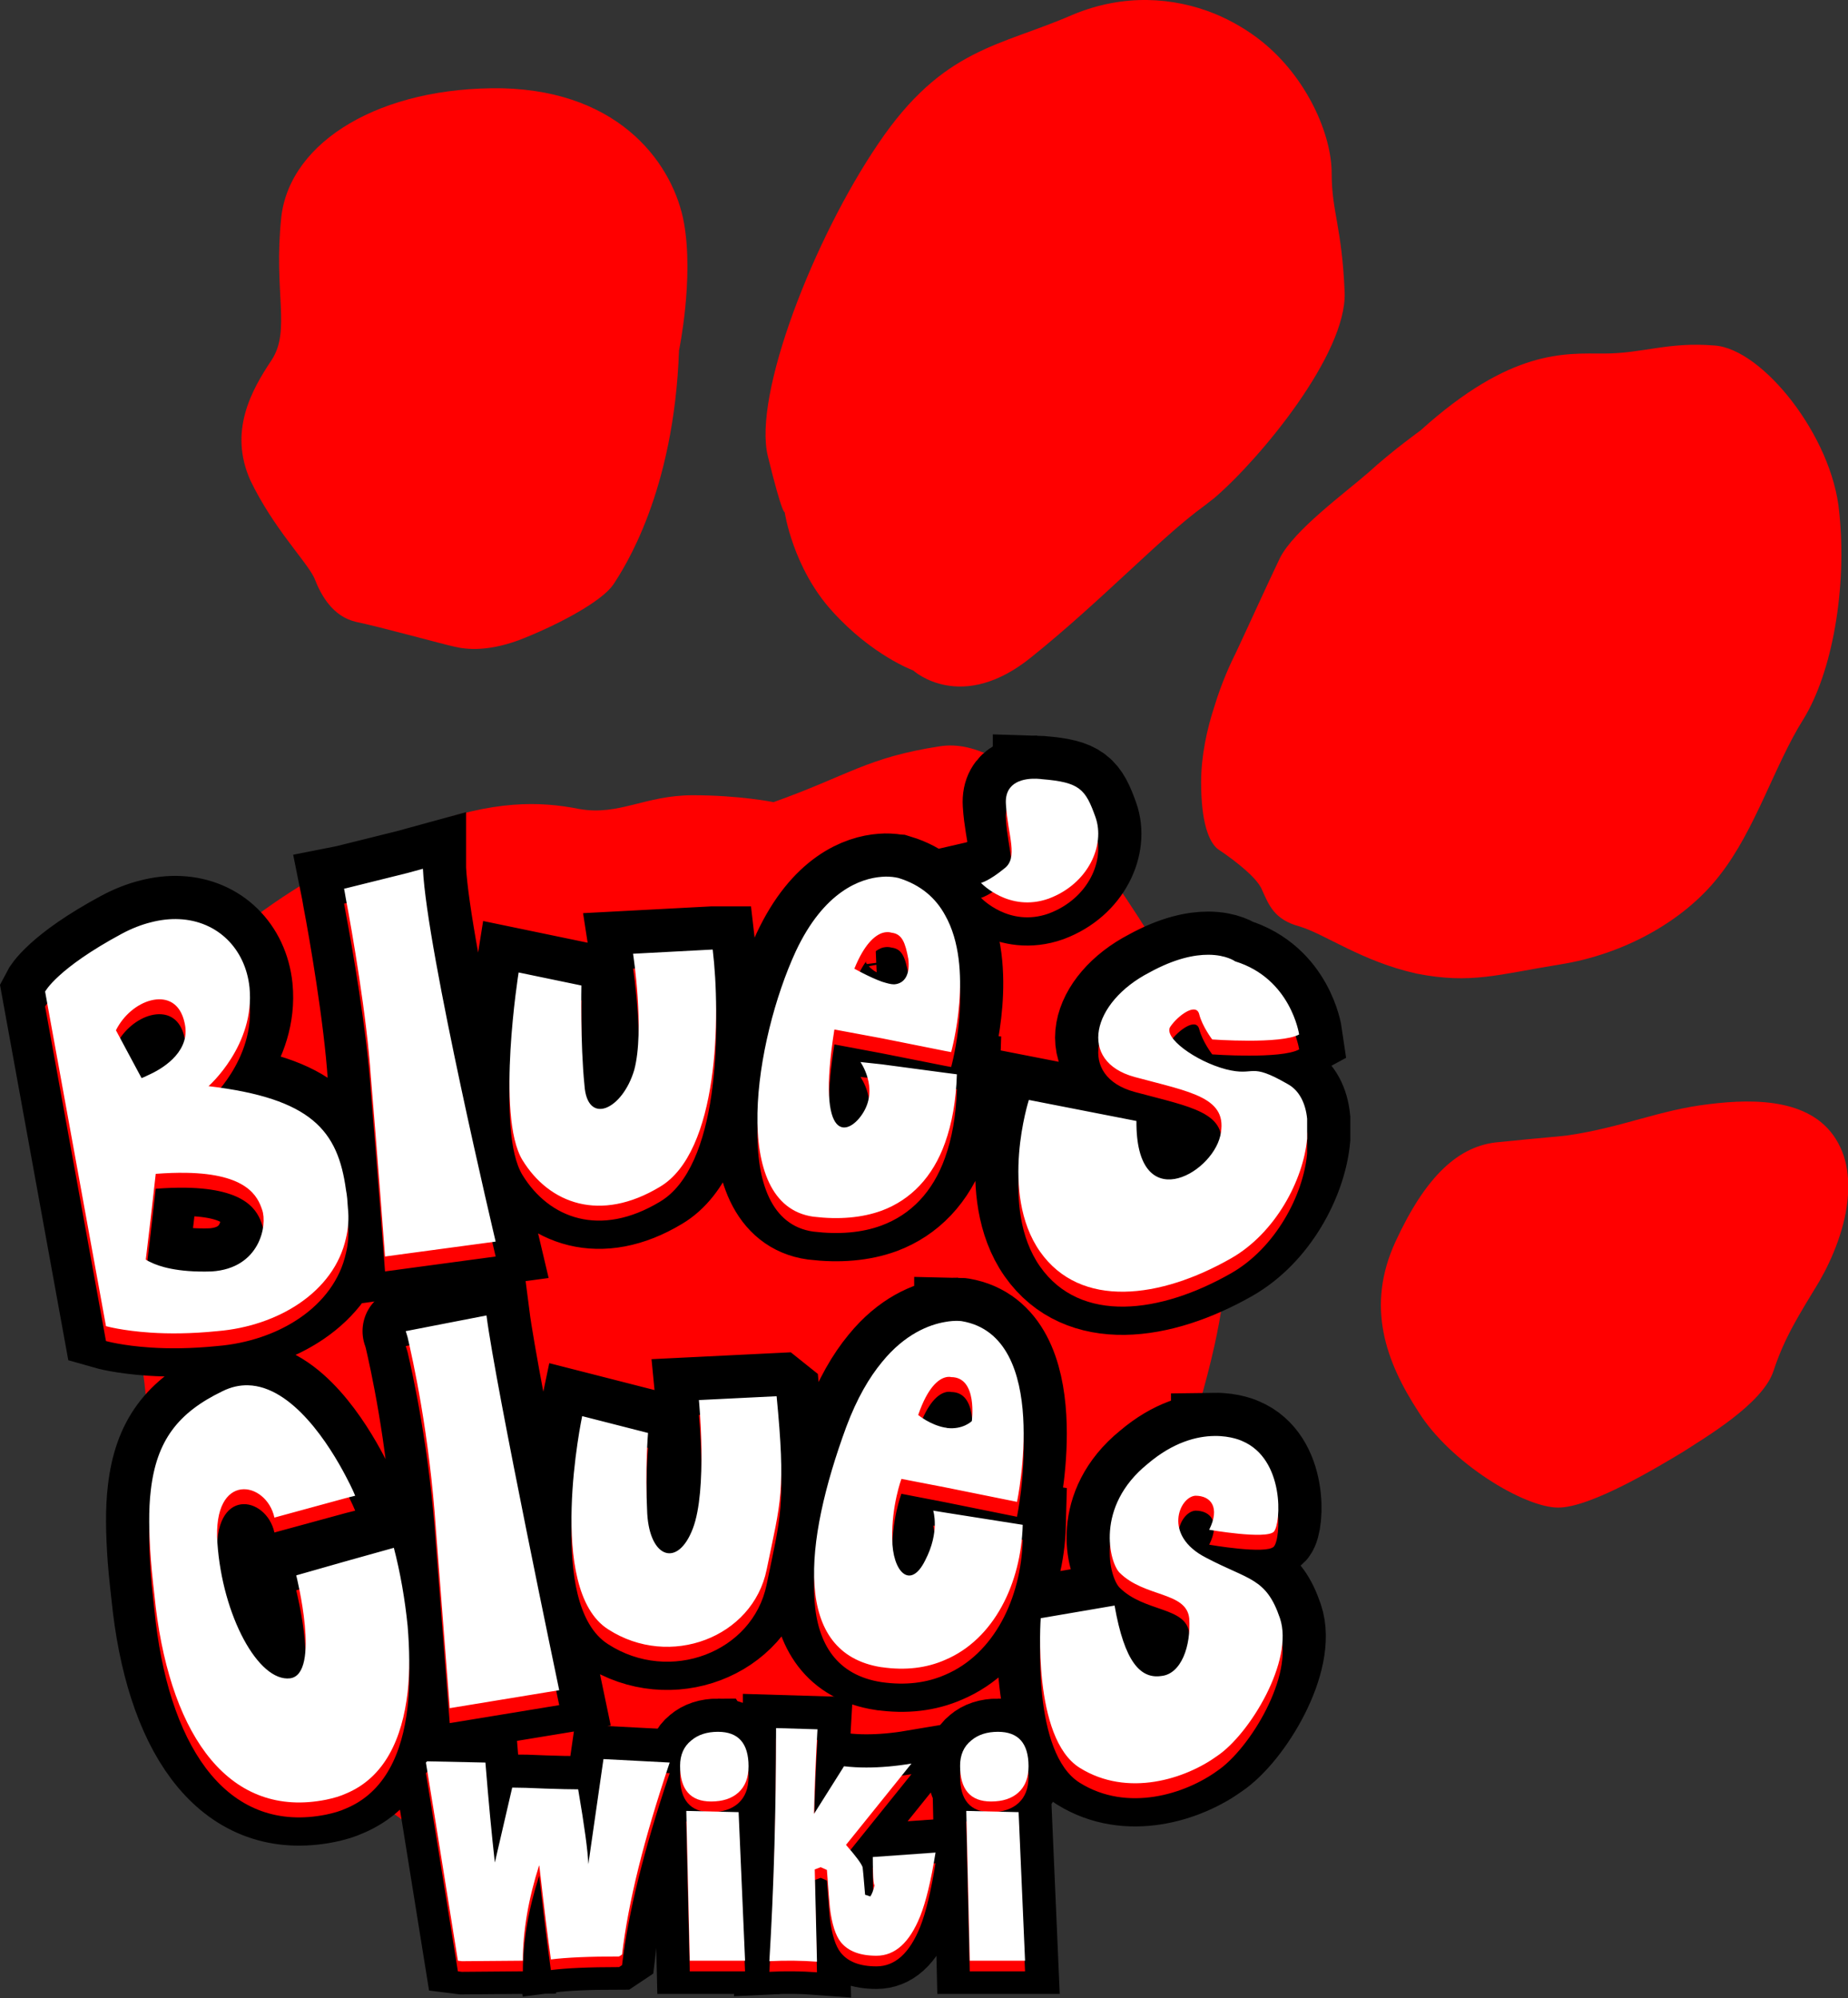 <?xml version="1.0" encoding="UTF-8" standalone="no"?>
<svg
   enable-background="new 8.504 20.635 175.748 146.852"
   height="300.846"
   viewBox="8.504 20.635 141.324 152.805"
   width="278.243"
   version="1.1"
   id="svg26"
   xmlns="http://www.w3.org/2000/svg"
   xmlns:svg="http://www.w3.org/2000/svg">
  <rect x="8.504" y="20.635" width="141.324" height="152.805" fill="#333333" stroke="none"/>
  <defs
     id="defs30">
    <rect
       x="54.498"
       y="274.69"
       width="103.491"
       height="42.387"
       id="rect933" />
    <rect
       x="54.498"
       y="274.69"
       width="103.491"
       height="42.387"
       id="rect951" />
  </defs>
  <g
     id="g877"
     transform="translate(3.45)"
     style="display:inline">
    <path
       style="display:inline;fill:#ff0000;fill-opacity:1"
       d="m 97.933,58.709 c 3.543,-3.044 10.101,-11.006 9.953,-15.69 -0.205,-5.035 -0.994,-6.176 -0.994,-9.133 0,-2.985 -1.904,-7.318 -5.328,-10.07 -1.055,-0.849 -2.283,-1.581 -3.631,-2.137 -3.132,-1.259 -6.938,-1.552 -10.859,0.088 -5.563,2.43 -9.895,2.517 -14.842,9.835 -4.977,7.318 -9.602,19.261 -8.459,23.916 1.142,4.655 1.287,4.274 1.287,4.274 0,0 0.615,4.274 3.659,7.611 3.044,3.366 6.177,4.508 6.177,4.508 0,0 3.66,3.366 9.074,-1.054 5.415,-4.362 9.895,-9.162 13.174,-11.533 0.233,-0.176 0.496,-0.381 0.789,-0.615 z"
       id="path870" />
    <path
       style="display:inline;fill:#ff0000;fill-opacity:1"
       d="m 97.933,74.633 c 0.557,-1.844 1.26,-3.337 1.67,-4.157 0.76,-1.61 2.282,-4.977 3.336,-7.172 1.084,-2.137 4.947,-4.947 6.791,-6.557 1.758,-1.61 3.953,-3.191 3.953,-3.191 6.938,-6.264 11.063,-5.883 14.021,-5.883 2.985,0 4.889,-0.908 8.46,-0.615 3.658,0.234 9.016,6.938 9.542,12.733 0.614,5.796 -0.526,12.265 -2.751,15.866 -2.195,3.483 -3.659,8.46 -6.411,11.943 -2.722,3.513 -7.376,6.03 -12.177,6.791 -4.742,0.761 -6.793,1.522 -10.979,0.703 -4.186,-0.937 -6.938,-2.986 -8.928,-3.601 -1.99,-0.527 -2.371,-1.668 -2.898,-2.81 -0.438,-1.142 -3.043,-2.898 -3.277,-3.044 -0.088,-0.059 -0.205,-0.146 -0.352,-0.322 -0.438,-0.527 -1.024,-1.786 -1.024,-4.859 -0.001,-1.99 0.44,-4.068 1.024,-5.825 z"
       id="path868" />
    <path
       style="display:inline;fill:#ff0000;fill-opacity:1"
       d="m 146.379,110.785 v 1.2 c -0.146,2.459 -1.229,4.976 -2.194,6.645 -1.522,2.518 -2.664,4.273 -3.514,6.879 -0.85,2.518 -5.27,5.094 -6.938,6.178 -1.758,1.054 -6.996,4.244 -9.515,4.244 -2.604,0 -8.255,-3.426 -10.685,-7.318 -2.518,-3.863 -4.039,-8.079 -1.758,-13.025 2.283,-4.947 4.802,-7.377 7.935,-7.611 3.132,-0.322 5.093,-0.468 5.327,-0.526 4.128,-0.614 6.938,-1.933 10.686,-2.371 3.717,-0.468 8.078,-0.38 9.895,2.957 0.468,0.845 0.701,1.782 0.761,2.748 z"
       id="path866" />
    <path
       style="display:inline;fill:#ff0000;fill-opacity:1"
       d="m 97.933,123.519 c 0.498,-2.254 0.82,-4.42 0.967,-6.558 0.233,-3.717 -0.116,-7.874 -0.967,-11.913 -0.994,-4.686 -2.691,-9.28 -4.976,-12.939 -4.333,-6.938 -10.511,-15.251 -16.013,-14.402 -5.563,0.849 -6.996,2.225 -12.733,4.273 0,0 -2.576,-0.527 -6.177,-0.527 -3.659,0 -5.62,1.581 -8.665,1.054 -3.074,-0.615 -6.557,-0.674 -11.972,1.288 -5.503,1.991 -14.636,6.704 -20.052,14.022 -3.454,4.801 -4.479,7.347 -4.625,9.483 v 0.995 c 0.058,0.79 0.205,1.58 0.351,2.488 0.527,3.425 3.513,15.104 3.132,18.148 -0.381,3.045 -0.527,6.088 3.425,13.113 4.04,7.084 11.27,13.787 14.871,16.773 3.659,2.955 6.557,3.658 9.835,5.181 3.19,1.522 6.938,3.571 14.46,3.483 7.494,-0.06 14.109,-2.195 19.906,-5.387 5.883,-3.277 9.162,-5.27 12.792,-17.152 2.607,-8.75 5.094,-15.364 6.441,-21.423 z"
       id="path864" />
    <path
       style="display:inline;fill:#ff0000;fill-opacity:1"
       d="m 56.981,47.439 c 0,0 1.142,-5.474 0.381,-9.748 -0.761,-4.274 -4.654,-10.07 -13.875,-10.304 -9.309,-0.147 -16.247,4.04 -16.92,9.835 -0.615,5.796 0.761,8.694 -0.761,10.978 -1.522,2.283 -3.279,5.416 -1.61,9.162 1.756,3.659 4.274,6.177 4.889,7.464 0.527,1.376 1.434,2.957 3.19,3.367 1.844,0.38 6.704,1.727 7.552,1.902 0.849,0.205 2.664,0.439 5.416,-0.702 2.81,-1.142 5.854,-2.811 6.704,-4.04 0.847,-1.287 4.653,-7.083 5.034,-17.914 z"
       id="path4" />
  </g>
  <g
     aria-label="WIKI"
     transform="matrix(0.508,0,0,0.508,13.92,13.642)"
     id="g11707"
     style="font-size:37.333px;font-family:Floraless;-inkscape-font-specification:Floraless;white-space:pre;shape-inside:url(#rect951);display:inline;fill:#ffffff">
    <path
       d="m 80.183,278.585 -2.277,15.829 q -0.112,-2.987 -1.531,-11.275 -1.643,0 -4.965,-0.112 -3.285,-0.149 -4.965,-0.149 l -2.613,11.275 q -0.709,-6.235 -1.419,-15.045 l -8.773,-0.187 -0.187,0.187 q 0.597,3.509 4.816,29.829 l 0.597,0.075 9.184,-0.075 q 0,-6.683 2.464,-14.411 1.083,9.557 1.755,14.224 3.472,-0.448 10.267,-0.448 l 0.448,-0.299 q 1.381,-11.76 7.168,-28.896 z"
       id="path11699"
       style="stroke:#000000;stroke-width:9.996;stroke-linecap:square;stroke-dasharray:none;stroke-opacity:1" />
    <path
       d="m 97.431,274.479 q -2.501,0 -4.032,1.307 -1.68,1.344 -1.68,3.808 0,5.376 4.667,5.376 2.613,0 4.107,-1.344 1.531,-1.381 1.531,-3.957 0,-5.189 -4.592,-5.189 z m -4.779,11.909 0.523,22.549 h 8.325 l -0.971,-22.363 z"
       id="path11701"
       style="stroke:#000000;stroke-width:9.996;stroke-linecap:square;stroke-dasharray:none;stroke-opacity:1" />
    <path
       d="m 120.727,293.332 q 0,1.157 0.037,2.315 0.037,1.68 0.224,1.941 -0.261,1.157 -0.635,1.68 l -0.784,-0.261 q -0.336,-4.032 -0.373,-4.144 -0.299,-0.859 -2.501,-3.36 l 9.856,-12.245 q -3.547,0.597 -6.795,0.597 -1.717,0 -3.36,-0.187 l -4.517,7.168 q 0.149,-6.421 0.523,-12.731 l -6.235,-0.187 q 0,18.48 -1.008,35.093 3.659,-0.187 7.168,0.075 l -0.336,-13.888 0.896,-0.336 0.933,0.411 q 0.411,5.488 0.448,5.675 0.448,3.696 1.643,5.189 1.643,2.053 5.376,2.053 4.181,0 6.571,-5.936 1.307,-3.285 2.315,-9.595 z"
       id="path11703"
       style="stroke:#000000;stroke-width:9.996;stroke-linecap:square;stroke-dasharray:none;stroke-opacity:1" />
    <path
       d="m 139.581,274.479 q -2.501,0 -4.032,1.307 -1.68,1.344 -1.68,3.808 0,5.376 4.667,5.376 2.613,0 4.107,-1.344 1.531,-1.381 1.531,-3.957 0,-5.189 -4.592,-5.189 z m -4.779,11.909 0.523,22.549 h 8.325 l -0.971,-22.363 z"
       id="path11705"
       style="stroke:#000000;stroke-width:9.996;stroke-linecap:square;stroke-dasharray:none;stroke-opacity:1" />
  </g>
  <path
     id="path11696"
     style="display:inline;mix-blend-mode:normal;fill:#000000;stroke:#000000;stroke-width:6.603;stroke-linecap:square;stroke-dasharray:none;stroke-opacity:1"
     d="m 45.706,121.236 -6.03,1.173 -0.146,0.029 c -10e-4,0 0.058,0.145 0.145,0.466 0.381,1.64 1.669,7.348 2.167,14.725 0.673,8.752 1.055,13.641 1.055,13.641 l 8.372,-1.375 c 0,0 -4.859,-23.186 -5.562,-28.659 z m 36.011,0.415 c -0.223,-0.004 -0.545,0.011 -0.94,0.084 -1.2,0.205 -3.074,0.908 -4.83,3.074 -0.966,1.172 -1.904,2.752 -2.724,4.946 -3.279,8.929 -4.098,17.329 2.693,18.383 h 0.029 c 1.814,0.263 3.425,0.059 4.83,-0.557 3.746,-1.58 5.824,-5.854 5.941,-10.333 l -5.941,-0.937 -0.905,-0.148 c 0,0 0.528,1.611 -0.615,3.806 -1.142,2.312 -2.518,0.849 -2.518,-1.67 -0.059,-2.516 0.702,-4.564 0.702,-4.564 l 3.337,0.645 5.503,1.112 c 0,0 2.665,-12.645 -4.214,-13.817 0,0 -0.125,-0.022 -0.348,-0.026 z m -0.6,4.281 c 0.081,0.004 0.124,0.019 0.124,0.019 2.05,0 1.581,3.366 1.581,3.366 0,0 -0.673,0.671 -1.902,0.525 -0.058,-0.029 -0.087,-0.029 -0.146,-0.029 -1.14,-0.206 -2.051,-0.965 -2.052,-0.965 0.733,-2.138 1.552,-2.723 2.049,-2.869 0.147,-0.044 0.265,-0.051 0.345,-0.047 z m -53.653,0.644 c -0.634,-0.014 -1.288,0.124 -1.955,0.458 -3.396,1.64 -5.036,3.775 -5.474,7.58 -0.176,1.465 -0.147,3.191 0,5.24 0.087,1.141 0.233,2.371 0.382,3.721 1.229,9.98 5.708,16.157 13.026,14.694 0.556,-0.117 1.082,-0.265 1.521,-0.469 2.957,-1.231 4.303,-4.188 4.713,-7.758 0.176,-1.58 0.147,-3.306 0,-5.064 -0.204,-2.02 -0.557,-4.069 -1.054,-5.971 l -3.66,1.023 -3.805,1.084 c 0,0 1.904,7.552 -0.467,7.873 -2.43,0.293 -5.182,-4.798 -5.562,-10.361 -0.381,-5.503 3.746,-4.744 4.361,-1.932 l 5.474,-1.493 0.703,-0.177 c 0,0 -0.234,-0.586 -0.703,-1.463 -1.235,-2.37 -4.076,-6.908 -7.5,-6.985 z m 40.43,0.838 -5.942,0.293 c 0,0 0.674,6.88 -0.468,9.836 -1.141,2.985 -3.278,2.283 -3.483,-1.142 -0.175,-3.426 0.06,-6.178 0.06,-6.178 l -5.036,-1.287 c 0,0 -2.811,13.259 1.988,16.305 4.713,3.045 11.065,0.616 12.119,-4.566 1.084,-5.27 1.466,-5.943 0.763,-13.26 z m 33.463,3.04 c -1.313,0.019 -3.121,0.458 -5.096,2.141 -4.041,3.278 -2.899,7.552 -2.14,8.312 1.903,1.901 5.094,1.435 5.328,3.483 0.146,2.137 -0.615,4.272 -2.137,4.42 -1.581,0.233 -2.812,-1.055 -3.571,-5.387 l -5.649,0.966 c 0,0 -0.674,9.161 2.985,11.444 3.659,2.283 8.079,0.851 10.509,-0.907 2.518,-1.697 5.885,-7.318 4.801,-10.537 -1.054,-3.104 -2.371,-2.897 -5.648,-4.625 -3.337,-1.699 -2.049,-4.654 -0.819,-4.742 1.2,0 1.903,0.906 1.055,2.604 0,0 4.36,0.761 4.946,0.146 0.554,-0.613 0.848,-5.56 -2.431,-6.936 0,0 -0.819,-0.402 -2.133,-0.383 z" />
  <path
     id="path22"
     style="display:inline;mix-blend-mode:normal;fill:#ff0000;fill-opacity:1"
     d="m 45.705,122.379 -6.03,1.172 -0.146,0.029 c -10e-4,-0.002 0.058,0.145 0.146,0.466 0.381,1.64 1.669,7.349 2.166,14.726 0.673,8.752 1.055,13.641 1.055,13.641 l 8.372,-1.375 c 0,0 -4.859,-23.187 -5.562,-28.659 z m 36.009,0.413 c -0.223,-0.003 -0.545,0.011 -0.94,0.084 -1.2,0.205 -3.073,0.908 -4.859,3.074 -0.936,1.171 -1.873,2.751 -2.692,4.946 -3.28,8.929 -4.099,17.33 2.692,18.383 1.844,0.263 3.454,0.058 4.859,-0.556 3.747,-1.582 5.825,-5.855 5.942,-10.334 l -5.942,-0.937 -0.907,-0.148 c 0,0 0.528,1.611 -0.615,3.805 -1.142,2.312 -2.518,0.85 -2.518,-1.668 -0.059,-2.517 0.702,-4.566 0.702,-4.566 l 3.337,0.645 5.503,1.112 c 0,0 2.664,-12.645 -4.215,-13.817 0,0 -0.124,-0.022 -0.347,-0.025 z m -0.597,4.281 c 0.081,0.004 0.125,0.018 0.125,0.018 2.049,0 1.58,3.366 1.58,3.366 0,0 -0.674,0.674 -1.903,0.528 -0.058,-0.03 -0.087,-0.031 -0.146,-0.031 -1.141,-0.204 -2.05,-0.965 -2.05,-0.965 0.732,-2.137 1.552,-2.723 2.049,-2.869 0.146,-0.044 0.264,-0.05 0.344,-0.047 z m -53.653,0.643 c -0.634,-0.014 -1.288,0.124 -1.956,0.458 -3.396,1.639 -5.035,3.776 -5.474,7.581 -0.176,1.464 -0.146,3.19 0,5.24 0.087,1.142 0.234,2.371 0.38,3.721 1.23,9.981 5.708,16.158 13.026,14.694 0.556,-0.117 1.083,-0.264 1.522,-0.469 2.957,-1.23 4.303,-4.187 4.713,-7.758 0.176,-1.581 0.146,-3.307 0,-5.063 -0.205,-2.022 -0.557,-4.071 -1.055,-5.973 l -3.659,1.024 -3.805,1.083 c 0,0 1.904,7.553 -0.467,7.874 -2.43,0.293 -5.182,-4.799 -5.562,-10.362 -0.38,-5.503 3.747,-4.742 4.362,-1.931 l 5.474,-1.493 0.703,-0.177 c 0,0 -0.234,-0.585 -0.703,-1.464 -1.234,-2.369 -4.074,-6.908 -7.499,-6.985 z m 40.428,0.839 -5.941,0.293 c 0,0 0.674,6.879 -0.468,9.836 -1.141,2.984 -3.278,2.282 -3.483,-1.143 -0.175,-3.425 0.06,-6.177 0.06,-6.177 l -5.036,-1.288 c 0,0 -2.81,13.261 1.988,16.305 4.713,3.045 11.065,0.618 12.12,-4.565 1.082,-5.269 1.464,-5.943 0.761,-13.26 z m 33.464,3.041 c -1.314,0.018 -3.121,0.458 -5.096,2.141 -4.039,3.277 -2.898,7.553 -2.138,8.313 1.902,1.902 5.094,1.436 5.327,3.483 0.146,2.137 -0.614,4.271 -2.137,4.419 -1.581,0.233 -2.812,-1.054 -3.571,-5.386 l -5.648,0.966 c 0,0 -0.674,9.161 2.984,11.444 3.659,2.283 8.079,0.85 10.51,-0.907 2.518,-1.697 5.883,-7.317 4.801,-10.537 -1.055,-3.103 -2.371,-2.898 -5.649,-4.626 -3.337,-1.697 -2.049,-4.654 -0.819,-4.742 1.2,0 1.903,0.907 1.056,2.604 0,0 4.36,0.762 4.946,0.146 0.551,-0.613 0.845,-5.559 -2.432,-6.934 0,0 -0.82,-0.403 -2.134,-0.385 z" />
  <path
     id="path24"
     style="display:inline;mix-blend-mode:normal;fill:#ffffff"
     d="m 45.706,121.236 -6.03,1.173 -0.146,0.029 c -10e-4,0 0.058,0.145 0.145,0.466 0.381,1.64 1.669,7.348 2.167,14.725 0.673,8.752 1.055,13.641 1.055,13.641 l 8.372,-1.375 c 0,0 -4.859,-23.186 -5.562,-28.659 z m 36.011,0.415 c -0.223,-0.004 -0.545,0.011 -0.94,0.084 -1.2,0.205 -3.074,0.908 -4.83,3.074 -0.966,1.172 -1.904,2.752 -2.724,4.946 -3.279,8.929 -4.098,17.329 2.693,18.383 h 0.029 c 1.814,0.263 3.425,0.059 4.83,-0.557 3.746,-1.58 5.824,-5.854 5.941,-10.333 l -5.941,-0.937 -0.905,-0.148 c 0,0 0.528,1.611 -0.615,3.806 -1.142,2.312 -2.518,0.849 -2.518,-1.67 -0.059,-2.516 0.702,-4.564 0.702,-4.564 l 3.337,0.645 5.503,1.112 c 0,0 2.665,-12.645 -4.214,-13.817 0,0 -0.125,-0.022 -0.348,-0.026 z m -0.6,4.281 c 0.081,0.004 0.124,0.019 0.124,0.019 2.05,0 1.581,3.366 1.581,3.366 0,0 -0.673,0.671 -1.902,0.525 -0.058,-0.029 -0.087,-0.029 -0.146,-0.029 -1.14,-0.206 -2.051,-0.965 -2.052,-0.965 0.733,-2.138 1.552,-2.723 2.049,-2.869 0.147,-0.044 0.265,-0.051 0.345,-0.047 z m -53.653,0.644 c -0.634,-0.014 -1.288,0.124 -1.955,0.458 -3.396,1.64 -5.036,3.775 -5.474,7.58 -0.176,1.465 -0.147,3.191 0,5.24 0.087,1.141 0.233,2.371 0.382,3.721 1.229,9.98 5.708,16.157 13.026,14.694 0.556,-0.117 1.082,-0.265 1.521,-0.469 2.957,-1.231 4.303,-4.188 4.713,-7.758 0.176,-1.58 0.147,-3.306 0,-5.064 -0.204,-2.02 -0.557,-4.069 -1.054,-5.971 l -3.66,1.023 -3.805,1.084 c 0,0 1.904,7.552 -0.467,7.873 -2.43,0.293 -5.182,-4.798 -5.562,-10.361 -0.381,-5.503 3.746,-4.744 4.361,-1.932 l 5.474,-1.493 0.703,-0.177 c 0,0 -0.234,-0.586 -0.703,-1.463 -1.235,-2.37 -4.076,-6.908 -7.5,-6.985 z m 40.43,0.838 -5.942,0.293 c 0,0 0.674,6.88 -0.468,9.836 -1.141,2.985 -3.278,2.283 -3.483,-1.142 -0.175,-3.426 0.06,-6.178 0.06,-6.178 l -5.036,-1.287 c 0,0 -2.811,13.259 1.988,16.305 4.713,3.045 11.065,0.616 12.119,-4.566 1.084,-5.27 1.466,-5.943 0.763,-13.26 z m 33.463,3.04 c -1.313,0.019 -3.121,0.458 -5.096,2.141 -4.041,3.278 -2.899,7.552 -2.14,8.312 1.903,1.901 5.094,1.435 5.328,3.483 0.146,2.137 -0.615,4.272 -2.137,4.42 -1.581,0.233 -2.812,-1.055 -3.571,-5.387 l -5.649,0.966 c 0,0 -0.674,9.161 2.985,11.444 3.659,2.283 8.079,0.851 10.509,-0.907 2.518,-1.697 5.885,-7.318 4.801,-10.537 -1.054,-3.104 -2.371,-2.897 -5.648,-4.625 -3.337,-1.699 -2.049,-4.654 -0.819,-4.742 1.2,0 1.903,0.906 1.055,2.604 0,0 4.36,0.761 4.946,0.146 0.554,-0.613 0.848,-5.56 -2.431,-6.936 0,0 -0.819,-0.402 -2.133,-0.383 z" />
  <path
     id="path1677"
     style="display:inline;mix-blend-mode:normal;fill:#000000;stroke:#000000;stroke-width:6.603;stroke-linecap:square;stroke-dasharray:none;stroke-opacity:1"
     d="m 87.73,80.189 c -0.808,-0.021 -2.411,0.16 -2.301,1.938 0.146,2.43 0.993,4.127 -0.147,4.947 -1.143,0.937 -1.757,1.082 -1.757,1.082 0,0 2.138,2.283 5.182,1.2 3.044,-1.142 4.332,-4.098 3.571,-6.235 -0.762,-2.137 -1.2,-2.664 -4.098,-2.897 0,0 -0.181,-0.03 -0.45,-0.037 z m -46.884,6.886 -1.171,0.321 -4.713,1.172 -0.146,0.029 c 0,0 0.059,0.292 0.146,0.819 0.439,2.283 1.61,9.018 1.903,13.583 0.468,5.502 1.083,13.729 1.083,13.729 l 1.727,-0.234 6.733,-0.907 c 0,0 -5.27,-22.248 -5.562,-28.512 z m 35.599,0.603 c -0.15,-0.005 -0.318,-0.003 -0.501,0.012 -1.61,0.117 -4.42,1.082 -6.588,5.707 -3.131,6.792 -5.121,19.38 1.348,20.286 1.962,0.234 3.719,0.089 5.24,-0.467 2.195,-0.822 3.892,-2.547 4.83,-5.182 0.525,-1.464 0.847,-3.219 0.906,-5.24 l -0.906,-0.117 -4.828,-0.645 -1.64,-0.177 c 0,0 1.375,1.933 0.233,3.834 -1.083,1.817 -3.66,2.664 -2.226,-6.322 l 3.631,0.675 4.83,0.966 0.468,0.088 c 0,0 1.815,-6.469 -0.468,-10.48 -0.703,-1.288 -1.843,-2.313 -3.571,-2.839 -0.022,0 -0.308,-0.083 -0.758,-0.099 z m -54.248,3.25 c -0.681,-0.031 -1.406,0.046 -2.164,0.244 -0.703,0.175 -1.464,0.468 -2.225,0.878 -4.947,2.664 -5.855,4.419 -5.855,4.419 l 4.655,25.584 c 0,0 1.229,0.353 3.425,0.498 1.346,0.089 3.073,0.089 5.093,-0.116 4.626,-0.379 8.929,-2.986 9.836,-7.113 0.176,-0.732 0.235,-1.493 0.147,-2.313 -0.03,-0.498 -0.059,-0.938 -0.147,-1.376 -0.614,-4.536 -2.635,-6.996 -10.51,-7.933 0,0 3.572,-3.132 3.133,-7.552 -0.309,-2.949 -2.436,-5.088 -5.389,-5.22 z m 54.279,0.995 c 0.128,0.011 0.201,0.041 0.201,0.041 0.819,0.088 1.054,0.761 1.288,1.99 0.147,1.141 -0.234,1.902 -1.082,1.961 -0.265,0 -0.557,-0.088 -0.938,-0.205 -0.967,-0.351 -2.107,-0.995 -2.104,-0.994 0.759,-1.874 1.548,-2.518 2.106,-2.723 0.219,-0.073 0.402,-0.08 0.53,-0.069 z m -13.471,1.329 -6.089,0.322 c 0,0 0.908,5.853 0.088,8.897 -0.907,3.045 -3.601,4.274 -3.805,1.144 -0.322,-3.191 -0.233,-7.612 -0.233,-7.612 l -4.801,-0.997 c 0,0 -1.756,10.98 0.292,14.345 2.049,3.338 5.944,4.801 10.51,2.049 4.506,-2.664 4.655,-13.025 4.04,-18.148 z m 37.906,0.399 c -1.072,-0.004 -2.569,0.291 -4.503,1.354 -4.421,2.283 -5.504,6.792 -1.143,7.992 4.332,1.171 7.23,1.552 6.557,4.509 -0.702,2.985 -6.469,6.174 -6.41,-1.143 l -8.227,-1.609 c 0,0 -2.282,7.114 0.85,11.593 3.103,4.42 9.22,3.599 14.607,0.525 3.394,-1.932 5.531,-5.971 5.824,-9.162 v -1.521 c -0.118,-1.199 -0.616,-2.166 -1.462,-2.635 -3.044,-1.757 -2.429,-0.557 -4.742,-1.142 -2.341,-0.615 -4.857,-2.459 -4.244,-3.278 0.586,-0.85 1.96,-1.845 2.194,-0.938 0.234,0.938 0.996,1.933 0.996,1.933 0,0 5.271,0.379 6.646,-0.382 0,0 -0.616,-4.273 -4.889,-5.59 0,0 -0.676,-0.501 -2.054,-0.506 z m -80.043,3.415 c 0.802,0.064 1.478,0.584 1.742,1.749 0.527,2.106 -1.464,3.424 -2.576,3.951 -0.41,0.204 -0.703,0.32 -0.703,0.32 l -1.961,-3.659 c 0.585,-1.171 1.64,-2.02 2.665,-2.281 0.285,-0.073 0.567,-0.103 0.834,-0.081 z m 1.829,13.261 c 4.74,0.071 5.521,1.831 5.854,2.831 0.41,1.142 -0.146,4.479 -3.864,4.713 -2.664,0.088 -4.069,-0.409 -4.654,-0.702 -0.264,-0.117 -0.381,-0.205 -0.381,-0.205 l 0.381,-3.192 0.38,-3.365 c 0.849,-0.066 1.607,-0.09 2.284,-0.079 z" />
  <path
     id="path1679"
     style="display:inline;mix-blend-mode:normal;fill:#ff0000;fill-opacity:1"
     d="m 87.729,81.33 c -0.808,-0.02 -2.41,0.161 -2.301,1.939 0.146,2.43 0.995,4.127 -0.147,4.947 -1.142,0.937 -1.756,1.082 -1.756,1.082 0,0 2.137,2.283 5.181,1.2 3.045,-1.142 4.333,-4.098 3.571,-6.235 -0.76,-2.137 -1.199,-2.664 -4.098,-2.898 0,0 -0.181,-0.03 -0.45,-0.037 z m -46.882,6.887 -1.171,0.321 -4.713,1.172 -0.146,0.029 c 0,0 0.058,0.293 0.146,0.82 0.439,2.283 1.61,9.017 1.903,13.582 0.468,5.503 1.083,13.729 1.083,13.729 l 1.727,-0.234 6.733,-0.907 c 0,0 -5.269,-22.248 -5.562,-28.512 z m 35.587,0.602 c -0.154,-0.005 -0.328,-0.003 -0.519,0.012 -1.581,0.117 -4.391,1.083 -6.557,5.708 -3.132,6.792 -5.123,19.379 1.347,20.286 1.961,0.233 3.717,0.088 5.21,-0.468 2.223,-0.822 3.922,-2.547 4.859,-5.183 0.526,-1.464 0.847,-3.218 0.907,-5.239 l -0.907,-0.117 -4.859,-0.645 -1.608,-0.176 c 0,0 1.375,1.932 0.232,3.834 -1.083,1.817 -3.661,2.665 -2.225,-6.322 l 3.601,0.675 4.859,0.965 0.469,0.087 c 0,0 1.813,-6.469 -0.469,-10.479 -0.702,-1.288 -1.842,-2.313 -3.571,-2.84 -0.022,0 -0.306,-0.082 -0.769,-0.098 z M 22.197,92.069 c -0.681,-0.031 -1.406,0.046 -2.164,0.244 -0.703,0.176 -1.464,0.468 -2.225,0.878 -4.947,2.664 -5.855,4.418 -5.855,4.418 l 4.654,25.584 c 0,0 1.229,0.353 3.425,0.498 1.346,0.089 3.073,0.089 5.093,-0.116 4.626,-0.379 8.929,-2.984 9.837,-7.111 0.176,-0.73 0.234,-1.492 0.146,-2.313 -0.029,-0.498 -0.059,-0.938 -0.146,-1.377 -0.615,-4.537 -2.636,-6.996 -10.51,-7.933 0,0 3.572,-3.132 3.133,-7.552 -0.309,-2.949 -2.436,-5.088 -5.389,-5.22 z m 54.264,0.995 c 0.136,0.011 0.216,0.041 0.216,0.041 0.818,0.088 1.054,0.762 1.288,1.991 0.147,1.142 -0.234,1.903 -1.082,1.963 -0.265,0 -0.586,-0.09 -0.968,-0.207 -0.937,-0.351 -2.077,-0.995 -2.077,-0.995 0.76,-1.874 1.551,-2.518 2.077,-2.723 0.221,-0.073 0.411,-0.08 0.547,-0.069 z m -13.456,1.328 -6.087,0.322 c 0,0 0.907,5.854 0.087,8.899 -0.907,3.044 -3.6,4.272 -3.805,1.142 -0.322,-3.191 -0.233,-7.609 -0.233,-7.609 L 48.165,96.149 c 0,0 -1.756,10.978 0.292,14.344 2.049,3.337 5.943,4.801 10.51,2.049 4.508,-2.664 4.655,-13.026 4.04,-18.149 z m 37.905,0.401 c -1.072,-0.004 -2.569,0.292 -4.503,1.355 -4.421,2.283 -5.503,6.791 -1.142,7.992 4.332,1.17 7.23,1.551 6.556,4.508 -0.702,2.985 -6.468,6.175 -6.409,-1.142 L 87.186,105.896 c 0,0 -2.282,7.114 0.85,11.593 3.101,4.42 9.22,3.599 14.607,0.526 3.394,-1.933 5.531,-5.971 5.824,-9.161 v -1.522 c -0.118,-1.2 -0.616,-2.167 -1.462,-2.635 -3.045,-1.758 -2.429,-0.557 -4.742,-1.143 -2.342,-0.615 -4.858,-2.459 -4.244,-3.279 0.586,-0.849 1.96,-1.844 2.194,-0.937 0.233,0.937 0.995,1.933 0.995,1.933 0,0 5.27,0.381 6.647,-0.381 0,0 -0.616,-4.274 -4.889,-5.591 0,0 -0.677,-0.501 -2.055,-0.506 z m -80.043,3.412 c 0.803,0.064 1.479,0.585 1.742,1.75 0.527,2.107 -1.463,3.425 -2.576,3.951 -0.41,0.205 -0.703,0.321 -0.703,0.321 l -1.961,-3.66 c 0.585,-1.17 1.64,-2.018 2.665,-2.282 0.285,-0.073 0.567,-0.103 0.834,-0.081 z m 1.829,13.262 c 4.74,0.073 5.521,1.832 5.854,2.831 0.41,1.143 -0.146,4.479 -3.864,4.713 -2.664,0.088 -4.069,-0.409 -4.654,-0.702 -0.264,-0.117 -0.381,-0.205 -0.381,-0.205 l 0.381,-3.191 0.38,-3.366 c 0.849,-0.066 1.606,-0.09 2.284,-0.079 z" />
  <path
     id="path1681"
     style="display:inline;mix-blend-mode:normal;fill:#ffffff"
     d="m 87.73,80.189 c -0.808,-0.021 -2.411,0.16 -2.301,1.938 0.146,2.43 0.993,4.127 -0.147,4.947 -1.143,0.937 -1.757,1.082 -1.757,1.082 0,0 2.138,2.283 5.182,1.2 3.044,-1.142 4.332,-4.098 3.571,-6.235 -0.762,-2.137 -1.2,-2.664 -4.098,-2.897 0,0 -0.181,-0.03 -0.45,-0.037 z m -46.884,6.886 -1.171,0.321 -4.713,1.172 -0.146,0.029 c 0,0 0.059,0.292 0.146,0.819 0.439,2.283 1.61,9.018 1.903,13.583 0.468,5.502 1.083,13.729 1.083,13.729 l 1.727,-0.234 6.733,-0.907 c 0,0 -5.27,-22.248 -5.562,-28.512 z m 35.599,0.603 c -0.15,-0.005 -0.318,-0.003 -0.501,0.012 -1.61,0.117 -4.42,1.082 -6.588,5.707 -3.131,6.792 -5.121,19.38 1.348,20.286 1.962,0.234 3.719,0.089 5.24,-0.467 2.195,-0.822 3.892,-2.547 4.83,-5.182 0.525,-1.464 0.847,-3.219 0.906,-5.24 l -0.906,-0.117 -4.828,-0.645 -1.64,-0.177 c 0,0 1.375,1.933 0.233,3.834 -1.083,1.817 -3.66,2.664 -2.226,-6.322 l 3.631,0.675 4.83,0.966 0.468,0.088 c 0,0 1.815,-6.469 -0.468,-10.48 -0.703,-1.288 -1.843,-2.313 -3.571,-2.839 -0.022,0 -0.308,-0.083 -0.758,-0.099 z m -54.248,3.25 c -0.681,-0.031 -1.406,0.046 -2.164,0.244 -0.703,0.175 -1.464,0.468 -2.225,0.878 -4.947,2.664 -5.855,4.419 -5.855,4.419 l 4.655,25.584 c 0,0 1.229,0.353 3.425,0.498 1.346,0.089 3.073,0.089 5.093,-0.116 4.626,-0.379 8.929,-2.986 9.836,-7.113 0.176,-0.732 0.235,-1.493 0.147,-2.313 -0.03,-0.498 -0.059,-0.938 -0.147,-1.376 -0.614,-4.536 -2.635,-6.996 -10.51,-7.933 0,0 3.572,-3.132 3.133,-7.552 -0.309,-2.949 -2.436,-5.088 -5.389,-5.22 z m 54.279,0.995 c 0.128,0.011 0.201,0.041 0.201,0.041 0.819,0.088 1.054,0.761 1.288,1.99 0.147,1.141 -0.234,1.902 -1.082,1.961 -0.265,0 -0.557,-0.088 -0.938,-0.205 -0.967,-0.351 -2.107,-0.995 -2.104,-0.994 0.759,-1.874 1.548,-2.518 2.106,-2.723 0.219,-0.073 0.402,-0.08 0.53,-0.069 z m -13.471,1.329 -6.089,0.322 c 0,0 0.908,5.853 0.088,8.897 -0.907,3.045 -3.601,4.274 -3.805,1.144 -0.322,-3.191 -0.233,-7.612 -0.233,-7.612 l -4.801,-0.997 c 0,0 -1.756,10.98 0.292,14.345 2.049,3.338 5.944,4.801 10.51,2.049 4.506,-2.664 4.655,-13.025 4.04,-18.148 z m 37.906,0.399 c -1.072,-0.004 -2.569,0.291 -4.503,1.354 -4.421,2.283 -5.504,6.792 -1.143,7.992 4.332,1.171 7.23,1.552 6.557,4.509 -0.702,2.985 -6.469,6.174 -6.41,-1.143 l -8.227,-1.609 c 0,0 -2.282,7.114 0.85,11.593 3.103,4.42 9.22,3.599 14.607,0.525 3.394,-1.932 5.531,-5.971 5.824,-9.162 v -1.521 c -0.118,-1.199 -0.616,-2.166 -1.462,-2.635 -3.044,-1.757 -2.429,-0.557 -4.742,-1.142 -2.341,-0.615 -4.857,-2.459 -4.244,-3.278 0.586,-0.85 1.96,-1.845 2.194,-0.938 0.234,0.938 0.996,1.933 0.996,1.933 0,0 5.271,0.379 6.646,-0.382 0,0 -0.616,-4.273 -4.889,-5.59 0,0 -0.676,-0.501 -2.054,-0.506 z m -80.043,3.415 c 0.802,0.064 1.478,0.584 1.742,1.749 0.527,2.106 -1.464,3.424 -2.576,3.951 -0.41,0.204 -0.703,0.32 -0.703,0.32 l -1.961,-3.659 c 0.585,-1.171 1.64,-2.02 2.665,-2.281 0.285,-0.073 0.567,-0.103 0.834,-0.081 z m 1.829,13.261 c 4.74,0.071 5.521,1.831 5.854,2.831 0.41,1.142 -0.146,4.479 -3.864,4.713 -2.664,0.088 -4.069,-0.409 -4.654,-0.702 -0.264,-0.117 -0.381,-0.205 -0.381,-0.205 l 0.381,-3.192 0.38,-3.365 c 0.849,-0.066 1.607,-0.09 2.284,-0.079 z" />
  <g
     aria-label="WIKI"
     transform="matrix(0.508,0,0,0.508,13.919,14.455)"
     id="text949"
     style="font-size:37.333px;font-family:Floraless;-inkscape-font-specification:Floraless;white-space:pre;shape-inside:url(#rect951);display:inline;fill:#00ff00">
    <path
       d="m 80.183,278.585 -2.277,15.829 q -0.112,-2.987 -1.531,-11.275 -1.643,0 -4.965,-0.112 -3.285,-0.149 -4.965,-0.149 l -2.613,11.275 q -0.709,-6.235 -1.419,-15.045 l -8.773,-0.187 -0.187,0.187 q 0.597,3.509 4.816,29.829 l 0.597,0.075 9.184,-0.075 q 0,-6.683 2.464,-14.411 1.083,9.557 1.755,14.224 3.472,-0.448 10.267,-0.448 l 0.448,-0.299 q 1.381,-11.76 7.168,-28.896 z"
       id="path9466"
       style="fill:#ff0000;fill-opacity:1" />
    <path
       d="m 97.431,274.479 q -2.501,0 -4.032,1.307 -1.68,1.344 -1.68,3.808 0,5.376 4.667,5.376 2.613,0 4.107,-1.344 1.531,-1.381 1.531,-3.957 0,-5.189 -4.592,-5.189 z m -4.779,11.909 0.523,22.549 h 8.325 l -0.971,-22.363 z"
       id="path9468"
       style="fill:#ff0000;fill-opacity:1" />
    <path
       d="m 120.727,293.332 q 0,1.157 0.037,2.315 0.037,1.68 0.224,1.941 -0.261,1.157 -0.635,1.68 l -0.784,-0.261 q -0.336,-4.032 -0.373,-4.144 -0.299,-0.859 -2.501,-3.36 l 9.856,-12.245 q -3.547,0.597 -6.795,0.597 -1.717,0 -3.36,-0.187 l -4.517,7.168 q 0.149,-6.421 0.523,-12.731 l -6.235,-0.187 q 0,18.48 -1.008,35.093 3.659,-0.187 7.168,0.075 l -0.336,-13.888 0.896,-0.336 0.933,0.411 q 0.411,5.488 0.448,5.675 0.448,3.696 1.643,5.189 1.643,2.053 5.376,2.053 4.181,0 6.571,-5.936 1.307,-3.285 2.315,-9.595 z"
       id="path9470"
       style="fill:#ff0000;fill-opacity:1" />
    <path
       d="m 139.581,274.479 q -2.501,0 -4.032,1.307 -1.68,1.344 -1.68,3.808 0,5.376 4.667,5.376 2.613,0 4.107,-1.344 1.531,-1.381 1.531,-3.957 0,-5.189 -4.592,-5.189 z m -4.779,11.909 0.523,22.549 h 8.325 l -0.971,-22.363 z"
       id="path9472"
       style="fill:#ff0000;fill-opacity:1" />
  </g>
  <g
     aria-label="WIKI"
     transform="matrix(0.508,0,0,0.508,13.92,13.642)"
     id="g806"
     style="font-size:37.333px;font-family:Floraless;-inkscape-font-specification:Floraless;white-space:pre;shape-inside:url(#rect951);display:inline;fill:#ffffff">
    <path
       d="m 80.183,278.585 -2.277,15.829 q -0.112,-2.987 -1.531,-11.275 -1.643,0 -4.965,-0.112 -3.285,-0.149 -4.965,-0.149 l -2.613,11.275 q -0.709,-6.235 -1.419,-15.045 l -8.773,-0.187 -0.187,0.187 q 0.597,3.509 4.816,29.829 l 0.597,0.075 9.184,-0.075 q 0,-6.683 2.464,-14.411 1.083,9.557 1.755,14.224 3.472,-0.448 10.267,-0.448 l 0.448,-0.299 q 1.381,-11.76 7.168,-28.896 z"
       id="path798" />
    <path
       d="m 97.431,274.479 q -2.501,0 -4.032,1.307 -1.68,1.344 -1.68,3.808 0,5.376 4.667,5.376 2.613,0 4.107,-1.344 1.531,-1.381 1.531,-3.957 0,-5.189 -4.592,-5.189 z m -4.779,11.909 0.523,22.549 h 8.325 l -0.971,-22.363 z"
       id="path800" />
    <path
       d="m 120.727,293.332 q 0,1.157 0.037,2.315 0.037,1.68 0.224,1.941 -0.261,1.157 -0.635,1.68 l -0.784,-0.261 q -0.336,-4.032 -0.373,-4.144 -0.299,-0.859 -2.501,-3.36 l 9.856,-12.245 q -3.547,0.597 -6.795,0.597 -1.717,0 -3.36,-0.187 l -4.517,7.168 q 0.149,-6.421 0.523,-12.731 l -6.235,-0.187 q 0,18.48 -1.008,35.093 3.659,-0.187 7.168,0.075 l -0.336,-13.888 0.896,-0.336 0.933,0.411 q 0.411,5.488 0.448,5.675 0.448,3.696 1.643,5.189 1.643,2.053 5.376,2.053 4.181,0 6.571,-5.936 1.307,-3.285 2.315,-9.595 z"
       id="path802" />
    <path
       d="m 139.581,274.479 q -2.501,0 -4.032,1.307 -1.68,1.344 -1.68,3.808 0,5.376 4.667,5.376 2.613,0 4.107,-1.344 1.531,-1.381 1.531,-3.957 0,-5.189 -4.592,-5.189 z m -4.779,11.909 0.523,22.549 h 8.325 l -0.971,-22.363 z"
       id="path804" />
  </g>
</svg>
